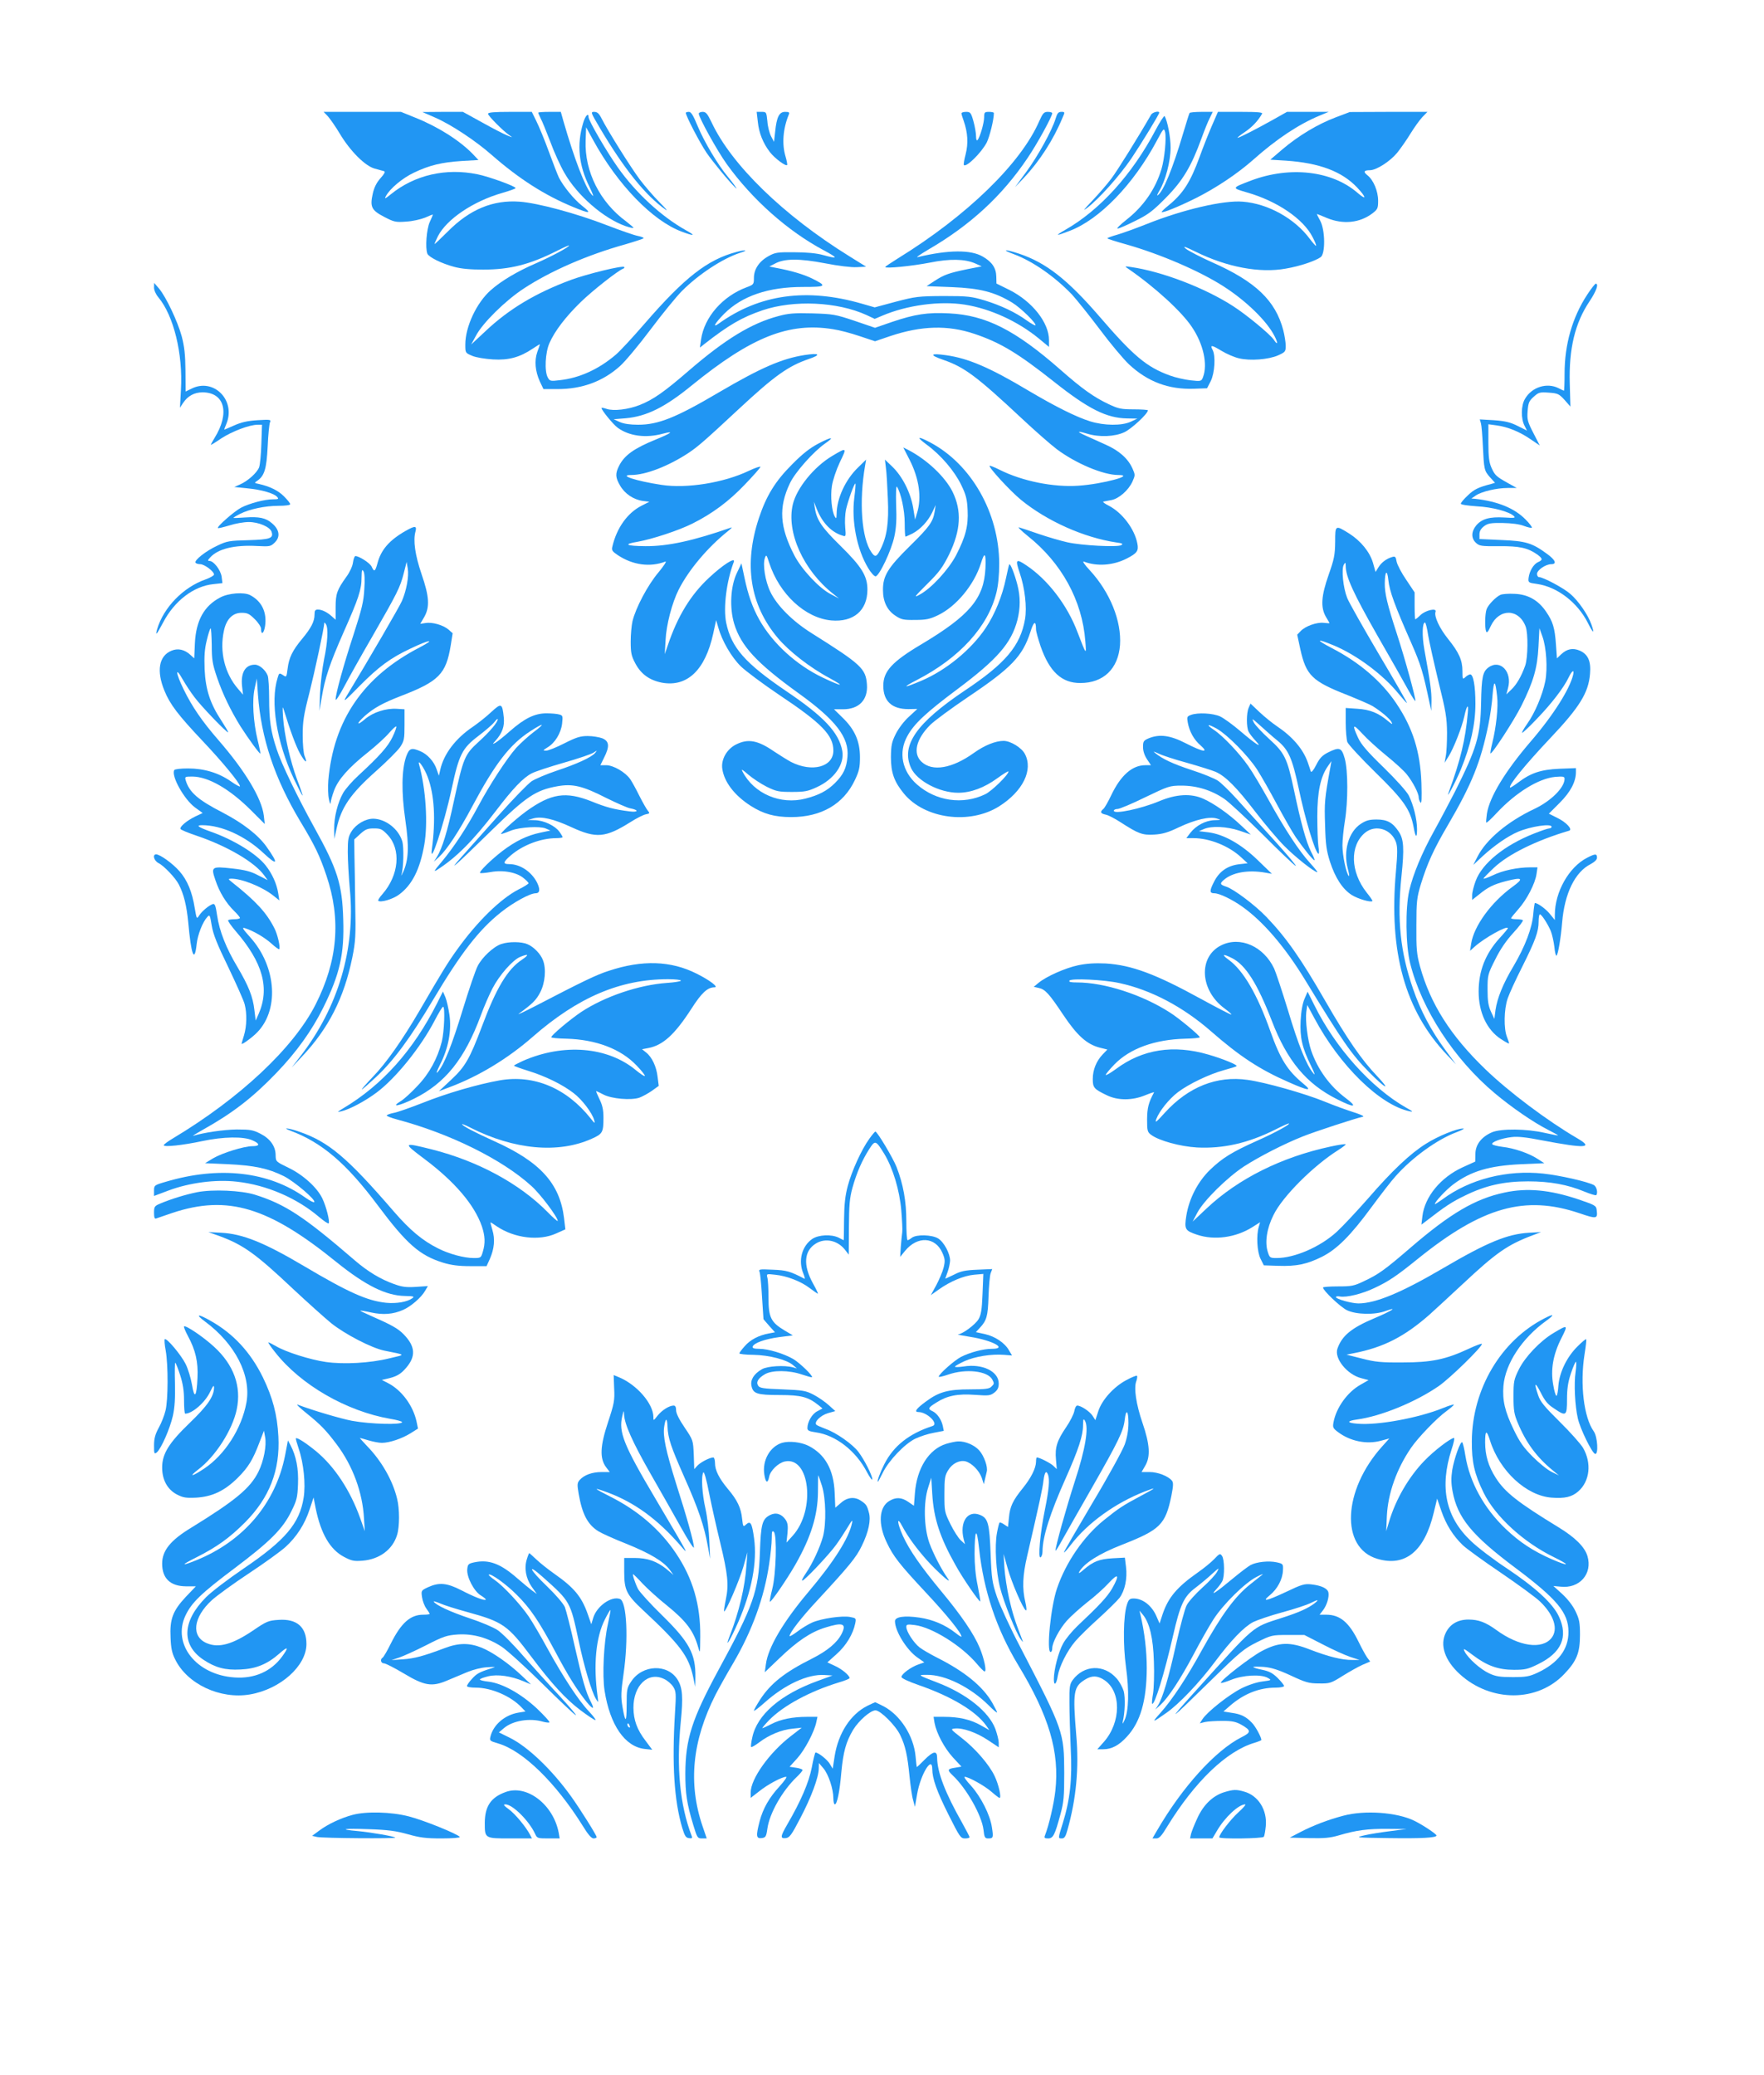 <?xml version="1.0" standalone="no"?>
<!DOCTYPE svg PUBLIC "-//W3C//DTD SVG 20010904//EN"
 "http://www.w3.org/TR/2001/REC-SVG-20010904/DTD/svg10.dtd">
<svg version="1.0" xmlns="http://www.w3.org/2000/svg"
 width="1088pt" height="1280pt" viewBox="0 0 1088 1280"
 preserveAspectRatio="xMidYMid meet">
<g transform="translate(0,1280) scale(0.1,-0.1)"
fill="#2196f3" stroke="none">
<path d="M2022 12083 c14 -16 48 -64 74 -108 64 -107 156 -199 215 -215 24 -7
50 -14 58 -16 9 -3 2 -16 -22 -43 -24 -27 -39 -56 -48 -96 -18 -81 -8 -102 71
-143 60 -31 70 -34 135 -29 39 2 91 14 118 25 26 12 47 20 47 18 0 -2 -9 -23
-20 -47 -19 -44 -28 -157 -14 -194 9 -21 86 -60 165 -81 44 -12 100 -17 179
-17 166 0 288 31 458 117 39 20 72 34 72 32 0 -10 -104 -66 -204 -110 -114
-49 -215 -109 -278 -165 -88 -77 -158 -226 -158 -336 0 -52 0 -52 43 -70 23
-10 79 -19 127 -22 97 -6 166 13 245 66 25 17 45 29 45 27 0 -2 -7 -23 -16
-47 -19 -54 -13 -119 16 -183 l22 -46 87 0 c151 0 279 47 384 141 32 28 117
130 189 226 72 96 160 204 195 239 103 103 250 199 356 234 55 17 40 22 -20 6
-179 -47 -321 -158 -566 -441 -71 -82 -151 -169 -178 -192 -105 -90 -225 -145
-346 -158 -57 -7 -62 -6 -74 16 -22 38 -16 155 10 213 33 75 100 162 192 252
74 72 232 196 263 207 6 2 9 7 6 10 -10 11 -230 -43 -330 -80 -217 -81 -381
-179 -526 -316 l-88 -82 30 55 c41 78 181 216 294 290 166 109 394 208 627
273 62 18 113 35 113 38 0 4 -17 10 -37 14 -21 4 -108 34 -193 67 -183 71
-423 136 -535 144 -164 12 -307 -47 -442 -183 -46 -46 -83 -81 -83 -78 0 3 10
25 21 48 54 105 218 216 397 267 45 13 82 26 82 30 0 11 -165 71 -235 85 -195
40 -387 -4 -534 -123 -36 -29 -41 -31 -31 -12 25 47 103 112 173 145 96 46
172 64 295 72 l103 6 -33 35 c-82 85 -214 169 -356 226 l-89 36 -239 0 -238 0
26 -27z"/>
<path d="M2683 12075 c99 -43 250 -143 350 -231 168 -147 326 -248 500 -320
107 -44 120 -43 58 6 -51 40 -116 120 -144 175 -8 17 -36 89 -62 160 -26 72
-61 156 -77 188 l-28 57 -135 0 c-95 0 -135 -3 -135 -12 0 -12 91 -104 130
-131 25 -17 24 -17 -10 -3 -19 7 -89 43 -155 80 l-120 66 -125 0 -125 -1 78
-34z"/>
<path d="M3320 12105 c0 -4 7 -19 15 -36 9 -16 35 -81 59 -143 23 -63 62 -149
87 -192 79 -139 241 -281 378 -329 24 -8 46 -13 48 -11 2 2 -19 20 -46 41
-160 117 -256 307 -249 497 l3 83 44 -80 c150 -274 366 -497 546 -564 78 -29
89 -26 27 8 -151 84 -309 229 -422 389 -68 96 -180 288 -180 310 0 30 -21 7
-34 -39 -39 -131 -27 -257 39 -390 26 -55 30 -68 14 -49 -40 46 -106 217 -174
453 l-16 57 -70 0 c-38 0 -69 -2 -69 -5z"/>
<path d="M3699 12012 c149 -252 282 -418 406 -505 17 -12 0 8 -36 44 -37 37
-92 101 -123 142 -58 78 -197 300 -235 375 -16 32 -27 42 -46 42 -23 0 -22 -3
34 -98z"/>
<path d="M4230 12104 c0 -19 85 -182 127 -245 39 -57 136 -175 181 -219 16
-15 -17 32 -49 70 -61 73 -145 214 -185 310 -28 68 -41 90 -55 90 -11 0 -19
-3 -19 -6z"/>
<path d="M4310 12099 c0 -24 114 -230 173 -312 157 -218 375 -412 598 -531 91
-49 90 -55 -5 -29 -39 11 -102 17 -176 17 -105 1 -119 -1 -160 -24 -58 -32
-90 -81 -90 -134 0 -40 -2 -42 -45 -58 -148 -55 -261 -184 -281 -322 l-7 -50
25 20 c153 120 235 167 361 210 192 65 461 53 641 -29 l51 -24 45 19 c154 66
356 93 510 69 158 -25 326 -102 456 -208 l64 -53 0 42 c0 108 -103 238 -243
309 l-81 40 -1 42 c-1 54 -26 91 -83 124 -74 44 -214 42 -402 -3 -14 -4 16 17
65 46 260 151 456 332 612 564 60 88 153 258 153 278 0 4 -12 8 -27 8 -24 0
-31 -8 -53 -57 -113 -261 -447 -585 -872 -847 -43 -27 -78 -50 -78 -53 0 -11
167 6 275 27 124 25 216 23 280 -5 l40 -18 -87 -17 c-116 -24 -146 -35 -204
-73 l-49 -32 155 -6 c174 -7 264 -30 372 -95 53 -32 154 -131 144 -141 -2 -2
-26 11 -53 30 -70 51 -160 93 -260 124 -81 24 -102 27 -253 27 -156 -1 -172
-3 -295 -35 l-130 -35 -80 23 c-340 98 -630 58 -882 -123 -42 -30 -23 3 33 60
111 111 273 166 487 166 145 0 151 5 54 53 -52 25 -126 47 -217 64 l-45 9 35
18 c58 32 151 32 308 2 81 -16 163 -26 197 -24 l57 3 -103 64 c-408 253 -728
565 -850 826 -26 54 -35 65 -55 65 -13 0 -24 -5 -24 -11z"/>
<path d="M4674 12049 c7 -70 33 -134 76 -189 29 -37 96 -87 105 -78 2 2 -2 26
-10 53 -23 76 -16 170 20 258 6 14 2 17 -23 17 -36 0 -52 -32 -61 -123 l-7
-62 -18 34 c-10 19 -21 61 -23 93 -6 57 -6 58 -36 58 l-30 0 7 -61z"/>
<path d="M5930 12101 c0 -5 6 -26 14 -47 25 -72 29 -138 12 -205 -9 -34 -14
-64 -11 -67 15 -16 108 76 141 139 18 37 44 140 44 182 0 4 -13 7 -30 7 -27 0
-30 -3 -30 -33 0 -35 -26 -125 -41 -141 -5 -6 -9 4 -9 24 0 18 -7 60 -16 92
-15 53 -19 58 -45 58 -16 0 -29 -4 -29 -9z"/>
<path d="M6511 12069 c-22 -73 -110 -233 -181 -329 l-70 -95 55 58 c95 100
183 236 238 370 16 36 16 37 -7 37 -18 0 -25 -8 -35 -41z"/>
<path d="M7100 12093 c-78 -136 -208 -345 -245 -394 -26 -35 -80 -97 -119
-138 -53 -56 -61 -66 -30 -43 73 56 198 196 271 303 65 97 173 274 173 284 0
13 -41 3 -50 -12z"/>
<path d="M7337 12103 c-3 -5 -21 -63 -41 -130 -63 -213 -122 -357 -156 -378
-6 -4 -1 8 10 27 38 62 70 183 70 267 0 66 -19 164 -37 195 -3 4 -28 -34 -55
-85 -144 -274 -344 -495 -558 -617 -66 -38 -61 -40 25 -7 185 69 396 287 540
557 41 77 44 80 51 54 9 -37 -3 -163 -22 -228 -37 -124 -111 -231 -217 -314
-38 -30 -62 -54 -54 -54 8 0 57 21 108 47 80 39 109 61 189 142 105 106 158
195 220 366 18 50 41 107 52 128 l18 37 -69 0 c-38 0 -72 -3 -74 -7z"/>
<path d="M7472 12018 c-22 -51 -54 -133 -72 -183 -58 -159 -102 -228 -195
-304 -24 -19 -42 -37 -40 -39 7 -7 111 36 213 87 123 62 255 150 352 236 144
128 280 218 407 271 l58 24 -129 0 -128 0 -87 -49 c-102 -57 -207 -111 -218
-111 -4 0 16 16 44 35 45 30 83 70 107 113 6 9 -24 12 -132 12 l-140 0 -40
-92z"/>
<path d="M8238 12076 c-111 -42 -229 -113 -327 -196 l-76 -65 97 -6 c205 -14
344 -66 438 -165 60 -64 60 -83 0 -31 -157 134 -414 163 -652 74 -123 -47
-123 -46 -27 -74 186 -53 349 -164 405 -276 14 -27 24 -51 21 -53 -2 -2 -19
17 -38 42 -93 126 -258 218 -414 230 -117 10 -368 -48 -595 -139 -63 -25 -143
-54 -177 -64 -35 -10 -63 -20 -63 -23 0 -3 53 -20 118 -38 207 -59 450 -163
598 -258 139 -89 268 -214 315 -307 23 -44 20 -60 -4 -23 -23 34 -168 154
-252 208 -175 113 -440 214 -630 241 -39 6 -40 5 -16 -11 163 -112 328 -263
391 -357 72 -105 100 -232 70 -311 -10 -26 -12 -27 -76 -20 -36 4 -94 17 -129
30 -143 52 -224 120 -435 365 -196 227 -329 331 -494 386 -91 30 -114 27 -30
-4 116 -44 249 -137 355 -247 30 -33 107 -129 171 -214 64 -86 146 -184 182
-218 115 -107 243 -155 399 -150 l82 3 23 45 c24 49 31 155 11 192 -17 32 -6
31 55 -6 31 -19 80 -40 107 -46 69 -17 183 -8 242 18 44 20 47 23 47 59 0 21
-7 65 -15 96 -48 183 -171 301 -441 420 -71 32 -142 69 -159 82 -23 20 -10 16
60 -18 193 -95 395 -133 555 -104 88 15 182 47 216 71 29 22 28 165 -3 224
-13 23 -22 42 -20 42 1 0 29 -11 62 -25 100 -41 202 -30 280 29 32 25 35 31
35 78 0 59 -29 128 -66 157 -27 21 -22 31 15 31 40 0 124 54 168 107 21 26 59
80 82 118 24 39 57 85 74 103 l31 32 -240 0 -239 -1 -87 -33z"/>
<path d="M950 11026 c0 -16 11 -41 26 -59 95 -113 153 -349 140 -572 l-6 -110
19 29 c29 44 70 66 121 66 136 -1 169 -128 73 -282 -13 -21 -23 -40 -23 -42 0
-2 29 15 65 40 66 43 173 84 224 84 l27 0 -4 -117 c-2 -65 -8 -130 -14 -146
-13 -33 -69 -84 -117 -105 l-36 -16 79 -8 c87 -8 168 -31 186 -54 11 -12 6
-14 -27 -14 -50 0 -142 -24 -195 -51 -41 -21 -152 -118 -144 -126 2 -3 34 5
71 16 37 12 90 21 119 21 61 0 131 -30 141 -60 13 -40 -7 -48 -143 -52 -117
-3 -132 -5 -192 -34 -71 -33 -143 -90 -134 -105 3 -5 16 -9 29 -9 25 0 85 -44
85 -64 0 -6 -24 -20 -52 -30 -138 -48 -260 -174 -299 -308 -12 -44 -3 -33 37
42 70 134 189 225 311 237 l55 6 -5 40 c-6 41 -49 97 -75 97 -12 0 -11 5 4 21
48 54 151 79 291 71 78 -4 83 -3 109 23 34 34 28 78 -18 117 -39 34 -79 42
-169 36 -38 -3 -69 -4 -69 -2 0 2 18 13 40 24 57 29 154 50 238 50 41 0 72 4
72 10 0 6 -17 27 -39 49 -36 36 -88 61 -155 76 -29 6 -29 6 -7 21 42 30 55 72
62 209 3 72 10 139 14 149 8 18 4 19 -77 14 -63 -4 -101 -13 -143 -32 -32 -14
-59 -26 -61 -26 -2 0 4 16 12 35 61 146 -79 287 -216 217 l-35 -17 -1 130 c-1
98 -7 149 -23 210 -25 92 -97 244 -140 295 l-30 35 -1 -29z"/>
<path d="M9790 10983 c-92 -140 -140 -307 -140 -488 0 -58 -2 -105 -4 -105 -2
0 -17 7 -32 15 -72 37 -166 8 -208 -65 -25 -41 -26 -122 -3 -166 l15 -30 -58
29 c-46 23 -77 30 -146 35 l-87 5 7 -24 c4 -13 9 -76 12 -139 7 -146 8 -153
44 -194 l31 -34 -23 -7 c-81 -21 -107 -34 -145 -71 -24 -22 -43 -45 -43 -51 0
-6 41 -12 98 -16 97 -5 202 -33 230 -61 11 -11 2 -12 -61 -8 -89 5 -137 -8
-172 -49 -31 -38 -32 -79 -2 -107 21 -20 33 -22 143 -21 126 1 176 -10 235
-51 35 -26 36 -34 4 -48 -27 -13 -52 -55 -57 -97 -3 -28 -1 -30 52 -37 125
-18 250 -114 314 -241 33 -66 43 -70 21 -8 -20 58 -80 145 -129 187 -40 36
-168 104 -193 104 -7 0 -13 9 -13 20 0 23 53 60 88 60 36 0 26 26 -27 64 -91
67 -131 79 -281 85 l-135 6 0 29 c0 20 9 35 28 50 24 18 42 21 115 20 54 -1
104 -7 131 -18 24 -9 47 -14 49 -11 3 3 -14 26 -39 51 -68 69 -170 111 -309
127 l-25 2 28 19 c36 24 127 46 197 46 l55 0 -54 30 c-72 40 -81 48 -102 95
-14 31 -19 65 -19 154 l0 114 51 -7 c68 -9 142 -39 210 -86 l56 -38 -39 76
c-36 70 -40 83 -36 136 4 52 9 63 38 89 30 27 37 29 93 25 56 -4 63 -8 97 -45
l36 -41 -4 141 c-6 217 32 375 123 510 41 62 57 107 37 107 -4 0 -28 -30 -52
-67z"/>
<path d="M4800 10850 c-165 -44 -325 -141 -550 -335 -155 -134 -221 -180 -304
-213 -70 -28 -162 -39 -205 -24 -17 6 -31 8 -31 5 0 -13 71 -100 99 -121 71
-52 174 -66 280 -37 72 19 54 4 -44 -36 -135 -55 -193 -97 -226 -161 -25 -49
-24 -73 6 -124 29 -50 83 -86 140 -94 l40 -5 -49 -25 c-86 -44 -152 -136 -179
-251 -6 -23 -1 -30 33 -53 93 -62 200 -76 294 -40 10 4 -9 -26 -43 -67 -66
-78 -140 -218 -160 -301 -6 -26 -11 -83 -11 -126 0 -68 4 -88 28 -133 35 -67
88 -105 165 -120 156 -28 267 78 316 303 l18 83 13 -45 c23 -83 81 -183 139
-240 31 -30 137 -109 235 -175 264 -176 336 -250 336 -345 0 -101 -131 -136
-261 -70 -22 12 -69 41 -105 65 -100 69 -160 80 -234 43 -58 -29 -94 -94 -85
-151 12 -81 75 -163 174 -227 80 -51 149 -70 251 -70 186 0 323 80 393 229 26
55 31 77 31 140 0 99 -32 171 -107 244 l-53 52 56 0 c98 0 154 58 147 153 -7
98 -35 124 -342 317 -118 74 -214 171 -254 255 -32 67 -48 170 -33 209 8 22
10 20 26 -30 63 -194 222 -341 383 -356 137 -12 223 61 223 190 0 84 -35 141
-166 270 -115 113 -146 158 -158 232 l-6 40 19 -48 c34 -83 90 -141 158 -161
20 -7 21 -5 16 52 -3 32 -1 81 5 109 13 57 52 166 58 160 2 -2 -1 -41 -7 -88
-18 -143 16 -317 85 -432 17 -29 38 -52 46 -52 22 0 98 159 116 245 12 54 15
109 11 198 -2 70 0 118 5 110 25 -39 48 -146 48 -224 0 -46 2 -84 5 -84 3 0
22 9 43 19 49 26 96 76 122 131 l21 45 -6 -40 c-11 -65 -32 -94 -155 -215
-134 -132 -165 -183 -164 -270 0 -71 26 -125 77 -158 36 -24 50 -27 121 -26
68 0 91 5 141 29 113 54 223 187 265 320 23 75 32 65 28 -30 -9 -186 -97 -291
-393 -468 -184 -109 -237 -168 -237 -257 0 -95 53 -144 154 -144 l56 1 -52
-48 c-30 -27 -64 -72 -81 -106 -25 -50 -29 -70 -30 -143 0 -96 20 -152 80
-225 128 -156 405 -193 587 -79 147 93 212 225 159 324 -20 38 -88 80 -131 80
-50 0 -117 -27 -183 -74 -135 -97 -257 -117 -323 -55 -55 51 -34 140 53 227
26 26 131 103 233 172 267 179 337 252 385 401 21 68 35 74 35 16 0 -12 13
-58 28 -103 55 -158 131 -228 246 -227 142 0 233 88 244 234 10 148 -61 325
-186 461 -33 35 -48 58 -37 54 80 -31 180 -24 263 18 65 33 76 48 67 93 -17
90 -93 191 -177 234 -24 12 -38 23 -33 25 6 1 27 5 48 9 47 8 107 60 132 115
17 39 17 41 0 80 -28 62 -82 110 -165 147 -41 19 -96 43 -122 55 -60 27 -57
32 7 13 75 -23 170 -19 230 9 43 20 145 114 145 135 0 3 -39 6 -87 6 -78 0
-96 4 -155 32 -91 43 -163 94 -297 212 -280 246 -461 337 -687 348 -133 7
-211 -5 -353 -53 l-104 -36 -126 43 c-119 40 -133 42 -261 46 -112 3 -148 0
-210 -17z m340 -81 c36 -5 108 -24 161 -42 l96 -32 94 32 c192 64 354 69 518
14 161 -54 270 -120 491 -295 213 -169 325 -225 452 -227 l63 -1 -40 -19 c-56
-26 -163 -25 -251 2 -86 27 -211 89 -380 189 -239 143 -373 200 -509 219 -99
14 -106 2 -16 -29 130 -45 206 -102 484 -362 80 -75 176 -159 214 -188 117
-88 287 -160 380 -160 110 0 -96 -56 -245 -66 -152 -11 -347 28 -486 98 -32
16 -60 27 -62 25 -9 -8 126 -155 193 -210 160 -131 388 -233 588 -263 39 -5
44 -9 30 -17 -25 -13 -243 -2 -332 18 -40 9 -119 32 -175 51 -57 20 -112 38
-123 41 -11 4 14 -21 55 -54 208 -166 335 -397 354 -648 7 -88 7 -88 -48 55
-63 168 -184 325 -316 413 -64 43 -69 37 -41 -46 32 -93 46 -213 33 -287 -29
-164 -120 -272 -372 -440 -298 -200 -394 -338 -331 -477 37 -80 175 -153 291
-153 78 0 161 31 242 90 37 27 68 46 68 41 0 -20 -103 -121 -143 -140 -138
-67 -304 -43 -421 60 -92 81 -116 197 -60 298 41 76 115 145 309 290 246 184
333 284 370 426 19 75 19 145 0 218 -17 66 -43 132 -50 126 -2 -3 -11 -40 -20
-84 -23 -112 -69 -224 -125 -308 -90 -135 -246 -262 -397 -326 -111 -47 -124
-45 -29 4 264 136 441 330 492 541 11 45 17 108 17 179 -2 312 -172 611 -424
745 -81 43 -91 37 -23 -13 87 -64 170 -161 212 -247 30 -62 37 -89 40 -156 5
-98 -12 -164 -71 -279 -47 -89 -152 -204 -225 -243 -38 -21 -34 -15 46 65 75
74 96 103 136 183 72 149 79 268 21 387 -46 92 -157 197 -272 257 l-32 16 39
-76 c59 -116 76 -233 46 -329 l-12 -40 -12 74 c-16 93 -66 192 -128 252 l-46
44 6 -50 c4 -27 9 -113 12 -190 7 -152 -6 -236 -46 -315 -23 -46 -33 -49 -55
-17 -61 87 -78 312 -39 537 l6 35 -50 -49 c-78 -75 -131 -191 -132 -286 -1
-29 -2 -32 -11 -17 -19 33 -28 125 -18 189 5 35 27 100 49 147 45 92 44 93
-48 38 -112 -67 -218 -198 -242 -298 -41 -172 65 -407 250 -553 l35 -28 -53
28 c-71 37 -178 152 -223 239 -90 174 -98 295 -27 444 32 68 146 196 218 246
61 42 40 42 -42 -1 -53 -28 -98 -63 -163 -129 -103 -103 -158 -192 -204 -330
-95 -286 -56 -535 116 -740 69 -82 198 -183 320 -248 102 -56 76 -53 -44 4
-161 77 -307 210 -389 355 -42 75 -70 153 -93 264 l-18 85 -28 -59 c-40 -84
-46 -215 -17 -313 42 -138 139 -243 397 -429 231 -166 313 -274 302 -392 -6
-70 -25 -110 -77 -162 -48 -48 -100 -75 -182 -96 -154 -40 -318 30 -388 166
-10 19 -3 15 35 -18 27 -23 78 -57 114 -75 59 -29 74 -32 156 -32 78 0 98 4
152 29 108 49 173 142 158 224 -21 114 -113 212 -349 371 -250 170 -335 266
-367 419 -19 93 2 258 47 376 12 33 -69 -19 -153 -98 -114 -106 -194 -238
-254 -416 l-19 -55 5 85 c4 94 40 232 81 313 62 122 178 260 304 361 19 15 28
25 20 22 -235 -82 -391 -116 -529 -115 -120 1 -140 12 -49 27 90 16 255 70
340 113 120 60 223 136 321 239 53 55 97 105 97 110 0 5 -33 -6 -73 -25 -153
-73 -382 -110 -537 -86 -158 24 -270 61 -186 61 88 0 230 55 354 137 59 40 96
72 312 273 217 202 302 262 427 305 80 27 69 39 -24 25 -141 -22 -271 -79
-527 -229 -266 -157 -375 -201 -501 -201 -49 0 -89 6 -113 17 l-37 17 75 6
c129 12 242 68 407 203 368 299 599 391 873 346z"/>
<path d="M2503 9526 c-102 -58 -153 -117 -175 -201 -14 -51 -20 -55 -36 -20
-10 22 -77 65 -100 65 -5 0 -12 -18 -15 -40 -3 -23 -20 -60 -40 -87 -58 -81
-67 -105 -67 -189 l0 -77 -22 20 c-30 27 -62 43 -87 43 -17 0 -21 -6 -21 -31
0 -42 -21 -83 -76 -149 -61 -73 -82 -118 -90 -184 -7 -54 -7 -55 -29 -40 -22
14 -24 14 -33 -18 -46 -147 -6 -396 100 -621 28 -59 52 -106 54 -104 2 1 -13
45 -33 97 -43 116 -80 278 -87 385 -4 66 -4 74 5 45 39 -128 76 -227 101 -271
31 -54 47 -62 27 -13 -7 16 -12 74 -12 129 0 84 6 125 41 260 33 132 92 404
92 433 0 4 5 0 10 -8 16 -24 11 -111 -11 -216 -11 -55 -22 -148 -25 -209 l-4
-110 14 81 c20 122 50 211 136 406 92 207 110 261 110 337 1 46 3 52 12 37 7
-12 9 -53 5 -110 -4 -76 -15 -121 -65 -276 -62 -189 -112 -369 -112 -405 0
-11 24 25 53 80 29 55 107 195 174 310 154 268 171 302 193 388 l18 71 7 -41
c8 -48 -8 -135 -36 -200 -15 -35 -198 -350 -341 -586 -25 -43 -15 -35 79 61
118 119 190 173 316 232 117 56 159 61 56 7 -348 -180 -532 -449 -564 -822 -3
-38 -2 -90 4 -115 5 -25 9 -35 10 -23 1 12 10 47 22 78 25 67 89 140 210 236
49 39 107 92 128 117 22 25 42 44 45 41 3 -3 -7 -32 -23 -65 -28 -59 -80 -117
-212 -239 -36 -33 -77 -80 -92 -105 -34 -60 -57 -150 -56 -225 l1 -60 13 60
c29 135 85 217 247 361 65 58 131 124 146 146 25 38 27 50 27 137 l0 96 -48 3
c-67 4 -145 -21 -195 -63 -53 -46 -56 -30 -3 18 54 48 110 80 221 123 237 91
281 136 310 313 l12 75 -26 23 c-33 28 -100 47 -142 40 l-32 -5 24 41 c36 63
32 127 -16 266 -40 118 -53 208 -37 264 9 34 -4 35 -60 3z"/>
<path d="M8235 9457 c-1 -81 -6 -105 -40 -202 -46 -131 -51 -201 -17 -260 12
-20 22 -37 22 -39 0 -1 -16 0 -36 2 -42 5 -113 -20 -142 -51 l-21 -22 19 -89
c36 -162 72 -198 292 -284 69 -28 139 -58 155 -68 54 -34 103 -76 115 -97 9
-18 6 -17 -22 6 -58 49 -110 70 -187 75 l-73 5 0 -91 c0 -50 5 -103 10 -119 6
-15 84 -100 174 -188 175 -171 215 -229 235 -338 12 -66 21 -70 21 -11 0 60
-22 149 -51 207 -12 24 -77 97 -154 172 -102 99 -140 143 -159 185 -38 82 -32
88 26 25 29 -32 96 -93 149 -136 53 -43 110 -95 126 -116 37 -46 73 -116 73
-140 0 -10 5 -25 11 -33 7 -11 9 24 6 120 -7 195 -54 342 -156 493 -91 135
-226 251 -396 339 -103 54 -98 62 11 17 142 -59 305 -181 400 -298 27 -33 50
-59 52 -57 1 2 -76 137 -173 300 -96 163 -185 320 -196 348 -25 63 -36 177
-21 204 10 17 11 17 12 -7 0 -66 48 -170 193 -425 85 -148 173 -303 195 -344
23 -41 42 -70 42 -63 0 25 -63 255 -114 412 -60 184 -76 252 -75 314 1 76 15
87 22 19 7 -68 39 -156 141 -387 60 -137 73 -180 114 -375 l10 -45 1 60 c1 57
-7 116 -44 319 -15 83 -13 166 4 166 4 0 13 -34 19 -76 7 -42 36 -171 64 -288
46 -185 52 -224 53 -316 0 -58 -3 -123 -8 -145 l-7 -40 25 40 c31 50 82 179
97 248 15 69 27 80 21 20 -14 -164 -46 -295 -117 -488 -23 -61 41 59 74 138
61 149 90 281 90 406 0 110 -13 181 -32 181 -6 0 -20 -7 -30 -17 -17 -15 -18
-14 -18 38 0 67 -22 115 -88 197 -54 67 -88 141 -78 168 10 26 -61 11 -94 -21
-14 -14 -28 -25 -31 -25 -2 0 -4 38 -4 83 l0 83 -52 78 c-29 42 -55 92 -59
112 -5 30 -9 34 -28 28 -35 -10 -66 -34 -84 -63 l-18 -29 -16 57 c-20 67 -75
134 -145 179 -88 55 -88 55 -88 -51z"/>
<path d="M1359 9115 c-100 -52 -150 -142 -157 -283 l-4 -93 -22 20 c-37 35
-79 44 -119 27 -77 -32 -93 -124 -43 -246 34 -84 84 -150 238 -313 121 -128
228 -258 228 -277 0 -5 -26 9 -57 31 -75 52 -164 79 -263 79 -44 0 -82 -4 -85
-10 -21 -34 59 -179 127 -230 l48 -35 -47 -22 c-51 -25 -95 -62 -90 -76 1 -5
46 -24 100 -42 189 -64 359 -164 416 -244 l22 -30 -59 30 c-45 24 -81 33 -160
42 -128 14 -132 11 -103 -73 24 -73 66 -141 115 -189 20 -19 36 -39 36 -43 0
-4 -15 -8 -33 -8 -19 0 -37 -3 -40 -6 -3 -4 18 -34 47 -68 168 -194 211 -353
140 -513 l-17 -38 -8 65 c-9 82 -36 149 -105 266 -69 115 -111 221 -125 318
-9 62 -14 74 -28 69 -25 -10 -64 -42 -82 -69 -16 -25 -16 -24 -28 45 -16 101
-46 172 -94 227 -42 48 -120 104 -144 104 -24 0 -14 -39 15 -54 34 -17 105
-92 125 -132 31 -60 48 -131 58 -233 18 -204 39 -255 52 -134 6 57 37 136 65
166 15 17 17 15 28 -53 9 -54 34 -116 103 -258 49 -103 95 -205 100 -227 15
-57 13 -134 -4 -191 -8 -27 -15 -50 -15 -52 0 -8 48 25 85 59 150 138 134 415
-34 600 -45 50 -50 60 -31 54 52 -16 123 -58 164 -95 24 -22 45 -37 48 -35 9
9 -10 93 -31 132 -48 94 -113 165 -261 282 -23 19 -24 20 -5 21 65 1 190 -49
259 -103 l39 -31 -7 44 c-9 58 -38 122 -77 171 -57 73 -199 160 -339 209 -78
28 -95 40 -53 40 119 0 265 -66 378 -172 88 -82 95 -68 19 39 -52 73 -145 145
-269 210 -154 79 -208 126 -230 201 -6 21 -3 22 42 22 98 -1 229 -76 362 -209
l84 -84 -6 53 c-13 105 -114 274 -280 465 -100 115 -163 207 -214 312 -50 102
-54 147 -6 62 17 -30 49 -79 72 -109 42 -57 202 -223 208 -217 2 2 -17 34 -41
71 -70 106 -98 192 -104 318 -3 81 0 124 13 177 9 39 20 73 24 75 3 2 6 -44 7
-102 0 -93 5 -119 32 -199 35 -103 84 -204 145 -303 46 -72 118 -172 123 -168
1 2 -6 39 -17 83 -27 112 -35 246 -18 320 l13 60 7 -100 c20 -269 102 -516
262 -783 89 -147 119 -210 160 -332 92 -271 70 -527 -67 -797 -136 -267 -466
-577 -878 -824 -32 -19 -58 -38 -58 -43 0 -13 119 0 236 25 132 28 256 30 311
5 48 -21 47 -36 -1 -36 -51 0 -186 -42 -242 -75 l-49 -30 140 -6 c165 -8 249
-26 346 -74 68 -35 200 -148 187 -160 -3 -4 -28 9 -55 28 -226 161 -531 196
-862 97 -69 -20 -71 -22 -71 -54 l0 -33 88 33 c130 49 293 70 423 55 183 -20
370 -101 506 -217 30 -25 57 -44 60 -40 9 9 -15 105 -39 154 -32 67 -119 146
-209 189 -78 38 -78 38 -79 77 0 55 -33 102 -94 133 -45 23 -62 26 -146 26
-80 -1 -203 -19 -268 -39 -9 -3 16 13 57 36 186 104 309 199 456 352 124 129
218 260 289 403 102 206 130 330 123 543 -6 218 -36 311 -178 567 -103 186
-205 397 -233 485 -36 108 -46 178 -46 311 0 65 -4 129 -9 142 -14 35 -51 67
-79 67 -59 0 -88 -49 -79 -133 l6 -52 -30 35 c-83 95 -116 231 -88 359 15 72
54 111 109 111 36 0 48 -6 81 -39 22 -21 39 -48 39 -59 0 -43 18 -30 25 17 12
85 -21 153 -92 190 -38 20 -133 13 -184 -14z"/>
<path d="M9255 9131 c-28 -12 -76 -61 -86 -89 -10 -27 -12 -113 -3 -137 5 -11
13 -2 29 34 52 110 173 108 215 -4 16 -43 14 -192 -3 -241 -24 -67 -53 -117
-86 -148 l-30 -29 10 38 c28 100 -47 180 -119 129 -37 -26 -44 -60 -47 -219
-4 -205 -26 -278 -161 -548 -36 -70 -94 -180 -129 -243 -75 -135 -129 -265
-153 -367 -25 -110 -22 -337 5 -447 71 -285 271 -593 523 -804 105 -88 239
-180 328 -225 34 -17 62 -33 62 -35 0 -1 -37 6 -82 16 -113 26 -269 27 -325 4
-65 -28 -103 -76 -103 -134 l-1 -47 -77 -35 c-136 -62 -235 -182 -249 -303
l-6 -51 29 22 c116 90 160 119 239 157 128 63 241 88 390 88 136 0 244 -20
347 -63 37 -15 69 -25 73 -22 12 13 3 52 -14 62 -42 22 -211 60 -313 71 -224
24 -452 -34 -620 -158 -27 -19 -48 -33 -48 -30 0 14 68 87 113 121 109 82 224
116 422 125 l140 6 -42 27 c-52 34 -144 66 -217 74 -31 4 -59 11 -62 16 -8 13
57 37 119 44 38 5 91 -1 188 -20 268 -51 322 -48 217 13 -182 106 -421 285
-566 425 -215 207 -340 404 -404 636 -20 74 -23 107 -22 250 0 150 3 173 27
254 41 132 79 216 167 366 148 253 203 390 250 620 11 53 23 136 26 185 8 95
17 92 28 -11 8 -64 -6 -191 -30 -288 -8 -32 -13 -60 -11 -63 8 -8 145 202 191
294 74 149 98 231 105 363 l6 115 18 -50 c25 -68 33 -199 18 -277 -17 -84 -63
-194 -111 -262 -22 -31 -36 -56 -31 -56 4 0 46 39 92 88 88 91 165 191 195
255 20 41 35 50 27 15 -21 -89 -124 -252 -263 -413 -156 -182 -253 -341 -269
-444 -4 -28 -6 -53 -4 -55 3 -3 32 24 65 60 118 126 258 212 360 222 50 4 58
2 58 -12 0 -54 -84 -137 -185 -185 -166 -78 -298 -189 -352 -295 l-26 -51 60
56 c69 63 152 121 215 148 80 34 208 53 208 31 0 -5 -7 -10 -15 -10 -8 0 -49
-14 -92 -31 -183 -72 -321 -184 -361 -292 -12 -32 -22 -71 -22 -88 l0 -30 43
34 c55 45 89 62 166 82 102 26 112 17 40 -35 -132 -96 -238 -242 -255 -350
l-7 -45 29 26 c60 54 204 134 204 113 0 -3 -23 -31 -51 -61 -87 -96 -129 -202
-129 -329 0 -128 50 -236 137 -293 26 -17 48 -29 50 -28 2 2 -4 20 -12 40 -21
51 -19 171 4 238 10 30 50 117 89 194 82 164 102 219 102 280 0 25 3 45 8 45
10 0 48 -58 67 -103 8 -20 18 -64 22 -97 3 -33 9 -57 13 -55 10 6 27 109 35
205 15 179 79 311 176 360 25 14 39 27 39 40 0 25 -11 25 -61 -1 -112 -57
-199 -211 -199 -352 l0 -32 -31 38 c-25 31 -75 67 -92 67 -2 0 -7 -31 -10 -68
-7 -86 -50 -199 -121 -320 -66 -110 -101 -198 -112 -272 l-7 -55 -21 45 c-16
35 -21 65 -21 136 0 88 1 94 47 185 31 63 68 117 112 165 36 39 62 74 59 78
-4 3 -21 6 -40 6 -18 0 -33 3 -33 6 0 3 20 28 45 56 52 58 104 159 112 217 l6
41 -44 0 c-79 0 -173 -20 -231 -49 -32 -15 -58 -24 -58 -20 0 3 29 33 64 66
89 84 261 169 464 229 24 7 -17 52 -73 79 l-52 26 67 67 c67 67 100 130 100
190 l0 24 -102 -4 c-115 -5 -177 -26 -256 -86 -24 -18 -46 -32 -48 -30 -12 12
94 142 247 304 181 191 237 281 246 398 7 78 -13 121 -64 143 -43 18 -79 10
-114 -23 l-26 -25 -6 83 c-7 105 -19 144 -61 205 -48 71 -112 107 -195 110
-36 2 -75 -1 -86 -6z"/>
<path d="M3031 8409 c-29 -28 -80 -68 -113 -91 -109 -73 -182 -170 -203 -268
l-8 -35 -14 40 c-16 48 -57 93 -100 111 -56 24 -69 19 -88 -33 -28 -82 -30
-219 -5 -391 24 -165 20 -248 -14 -322 -9 -19 -13 -26 -10 -15 13 39 16 168 5
206 -23 76 -103 138 -179 139 -48 0 -106 -34 -133 -77 -21 -33 -24 -51 -24
-128 0 -49 6 -154 13 -232 35 -366 -73 -729 -305 -1028 l-54 -70 61 65 c166
175 262 364 313 614 20 99 22 134 18 326 -1 118 -4 257 -5 308 l-1 94 37 34
c32 29 45 34 84 34 42 0 51 -4 85 -40 84 -89 70 -248 -32 -365 -18 -20 -29
-38 -26 -41 13 -13 89 9 127 37 81 59 130 155 157 309 23 130 10 341 -32 494
-12 42 33 -22 53 -77 41 -108 50 -262 26 -442 -17 -126 75 152 121 366 46 215
65 253 165 329 43 33 88 71 99 86 12 15 21 23 21 18 0 -19 -47 -75 -117 -139
-88 -80 -95 -99 -153 -364 -41 -192 -72 -293 -106 -348 l-18 -28 32 29 c49 46
122 156 207 316 139 260 230 379 358 461 82 53 93 49 18 -7 -33 -25 -81 -69
-107 -97 -59 -67 -164 -228 -234 -359 -71 -133 -153 -257 -226 -344 -46 -54
-52 -65 -29 -50 117 74 222 179 364 365 105 138 168 204 221 231 21 11 109 40
196 65 88 25 170 53 184 62 24 16 24 16 11 -1 -22 -27 -114 -69 -238 -110 -62
-21 -131 -50 -154 -65 -23 -16 -112 -107 -198 -204 -86 -96 -190 -213 -231
-259 -97 -108 -49 -66 185 163 211 206 269 245 402 269 94 17 155 3 300 -71
65 -32 132 -62 150 -65 54 -10 51 -26 -3 -19 -96 12 -145 25 -236 62 -159 63
-249 49 -402 -61 -76 -56 -178 -150 -151 -140 11 3 38 13 60 22 55 20 173 27
210 12 l30 -13 -62 -13 c-82 -17 -155 -53 -234 -113 -70 -54 -146 -128 -138
-136 3 -2 33 0 66 6 77 14 161 -2 203 -38 17 -13 30 -28 30 -31 0 -4 -28 -22
-63 -39 -111 -58 -254 -198 -376 -368 -58 -80 -96 -142 -231 -375 -110 -188
-207 -326 -290 -412 -41 -43 -72 -78 -68 -78 3 0 43 35 88 77 109 102 211 241
350 474 173 291 284 434 420 542 75 60 179 117 213 117 27 0 30 24 9 67 -35
67 -104 113 -172 113 -40 0 -38 12 12 55 74 63 183 104 276 105 23 0 42 3 42
6 0 3 -9 19 -20 34 -27 37 -96 70 -151 71 l-44 1 35 10 c49 14 124 -3 234 -54
154 -71 210 -66 366 32 36 23 78 44 93 47 25 5 26 7 13 22 -8 9 -31 50 -52 91
-20 41 -46 88 -57 104 -30 43 -104 86 -148 86 l-36 0 23 47 c35 69 32 101 -11
119 -19 7 -59 14 -90 14 -46 0 -71 -8 -144 -45 -49 -25 -99 -45 -112 -45 -22
0 -22 1 8 20 46 27 83 88 90 147 5 47 4 50 -18 56 -13 4 -49 7 -79 7 -72 0
-135 -31 -225 -110 -38 -34 -79 -66 -90 -72 -19 -10 -19 -9 1 13 42 47 57 89
51 145 -9 87 -15 89 -76 33z"/>
<path d="M7702 8435 c-15 -33 -15 -120 -1 -148 6 -12 25 -37 43 -56 49 -53 1
-22 -96 61 -46 39 -101 79 -123 89 -44 20 -138 25 -180 9 -24 -9 -25 -13 -19
-47 10 -55 38 -106 79 -141 53 -47 17 -42 -91 13 -97 50 -162 58 -229 31 -32
-14 -35 -19 -35 -54 0 -25 9 -52 25 -76 l24 -36 -35 0 c-81 0 -152 -63 -210
-185 -19 -40 -41 -79 -49 -85 -22 -18 -18 -28 15 -35 16 -3 56 -24 90 -46 113
-73 136 -81 209 -77 51 3 86 13 154 46 101 47 187 67 232 53 29 -9 28 -9 -15
-10 -54 -2 -113 -33 -148 -78 l-25 -33 45 0 c98 0 218 -48 293 -118 l40 -37
-53 -6 c-72 -9 -123 -45 -155 -110 -28 -55 -27 -69 3 -69 31 0 110 -38 174
-84 128 -91 263 -249 386 -451 232 -381 286 -459 395 -569 98 -100 140 -121
49 -24 -95 99 -184 228 -320 464 -150 261 -241 391 -363 518 -70 73 -199 170
-246 186 -40 13 -43 20 -17 42 53 47 151 64 257 45 l40 -7 -87 84 c-102 99
-210 160 -305 172 l-58 7 30 13 c48 21 142 16 220 -10 l70 -24 -62 58 c-72 68
-164 133 -231 163 -76 34 -167 29 -272 -15 -115 -48 -280 -82 -280 -59 0 6 10
11 23 11 12 0 89 32 170 72 144 69 151 72 225 72 95 0 187 -29 265 -83 30 -21
136 -120 236 -219 99 -100 190 -186 202 -193 12 -6 -48 65 -132 158 -85 93
-190 209 -233 257 -44 48 -95 98 -115 111 -20 13 -92 43 -161 65 -118 39 -179
68 -225 105 -15 12 -10 11 20 -3 22 -11 101 -37 175 -57 74 -21 154 -46 178
-56 61 -27 128 -94 246 -248 58 -75 137 -169 178 -210 66 -67 185 -161 203
-161 4 0 -17 26 -46 58 -66 72 -154 206 -254 387 -43 77 -99 172 -126 210 -55
79 -156 186 -212 223 -53 35 -38 39 20 6 65 -38 189 -163 246 -250 25 -39 80
-135 122 -214 42 -78 94 -170 117 -204 49 -71 110 -147 116 -142 2 2 -8 27
-23 55 -29 59 -61 174 -104 378 -42 197 -57 228 -153 315 -43 39 -86 85 -95
102 -14 28 -11 26 39 -19 30 -27 78 -70 108 -94 68 -57 90 -107 130 -293 39
-187 100 -391 121 -404 5 -3 6 15 1 43 -4 26 -7 111 -7 188 0 151 20 245 66
310 l21 30 -6 -35 c-36 -197 -38 -221 -33 -360 3 -121 9 -158 30 -225 33 -101
78 -170 135 -206 39 -24 117 -47 127 -37 2 2 -14 26 -36 53 -100 127 -105 288
-10 368 65 54 164 23 192 -60 9 -29 9 -66 -1 -178 -45 -496 56 -860 315 -1132
l55 -58 -68 92 c-85 116 -150 238 -196 372 -79 228 -100 427 -72 695 18 173
15 230 -18 278 -37 55 -71 73 -135 73 -46 0 -66 -6 -98 -27 -75 -49 -109 -168
-80 -276 8 -29 11 -50 6 -45 -16 16 -39 128 -39 188 0 33 7 101 15 150 20 123
20 312 -1 387 -19 67 -32 72 -104 36 -35 -18 -51 -35 -72 -77 -16 -32 -30 -48
-33 -40 -2 8 -11 33 -19 57 -29 82 -94 158 -191 223 -27 18 -75 57 -106 86
l-56 53 -11 -25z"/>
<path d="M3092 6977 c-47 -15 -119 -82 -146 -136 -13 -25 -54 -145 -91 -266
-68 -223 -115 -340 -153 -385 -15 -17 -11 -4 13 45 51 100 71 209 57 305 -6
41 -17 90 -25 109 l-15 35 -37 -74 c-146 -289 -337 -503 -579 -647 -38 -23
-39 -24 -11 -18 49 11 146 62 218 116 119 89 273 280 359 446 24 46 46 83 51
83 13 0 7 -154 -8 -215 -27 -105 -77 -197 -150 -273 -37 -40 -83 -82 -103 -94
-67 -41 -11 -31 82 15 192 95 312 245 411 512 20 55 53 131 73 169 42 81 123
173 169 193 54 22 59 15 12 -17 -88 -58 -158 -174 -246 -410 -76 -201 -103
-249 -191 -331 l-75 -70 66 25 c179 67 359 176 512 310 280 245 541 356 836
356 43 0 79 -4 79 -9 0 -4 -39 -11 -87 -14 -172 -12 -382 -83 -528 -179 -70
-47 -185 -144 -185 -156 0 -4 42 -8 93 -9 183 -5 336 -63 433 -165 31 -32 54
-61 51 -65 -3 -3 -27 13 -54 35 -175 146 -447 168 -698 58 -30 -14 -55 -27
-55 -29 0 -3 39 -17 87 -32 107 -33 211 -84 280 -137 53 -40 116 -123 128
-168 6 -22 3 -21 -21 10 -149 188 -350 273 -562 236 -135 -24 -326 -79 -478
-140 -77 -30 -156 -58 -177 -61 -20 -4 -39 -11 -42 -15 -2 -4 26 -15 63 -25
327 -87 650 -247 829 -410 56 -50 163 -193 163 -216 0 -5 -28 19 -62 54 -173
176 -430 315 -714 387 -180 45 -182 43 -46 -59 188 -141 308 -283 354 -415 20
-60 22 -104 6 -157 -11 -38 -13 -39 -56 -39 -59 0 -153 25 -221 60 -96 48
-173 113 -271 226 -290 336 -403 431 -586 494 -63 22 -110 27 -54 6 194 -72
346 -201 540 -461 178 -238 258 -309 404 -354 50 -15 95 -21 168 -21 l99 0 20
44 c28 63 33 123 16 179 -8 26 -13 47 -11 47 2 0 19 -11 39 -25 109 -73 261
-91 366 -43 l56 25 -8 69 c-26 214 -147 348 -433 476 -121 55 -196 94 -196
104 0 2 23 -7 52 -22 268 -136 542 -161 748 -68 67 30 72 39 72 131 0 48 -7
78 -25 114 -13 27 -22 49 -20 49 2 0 23 -10 46 -22 51 -26 168 -36 220 -19 19
7 54 26 77 42 l43 31 -7 55 c-7 64 -35 123 -71 151 l-25 20 37 7 c92 17 164
83 267 242 63 99 100 133 143 133 28 0 -29 44 -112 85 -157 79 -334 85 -539
17 -76 -24 -159 -64 -461 -221 -66 -34 -109 -54 -95 -44 86 63 107 84 132 132
30 58 38 144 17 198 -14 38 -57 83 -96 99 -37 16 -113 17 -161 1z"/>
<path d="M7532 6969 c-142 -71 -132 -276 20 -389 26 -19 45 -36 43 -38 -2 -3
-86 41 -187 96 -282 155 -429 209 -588 219 -67 3 -117 0 -170 -11 -80 -17
-197 -69 -245 -109 l-29 -24 31 -7 c40 -9 63 -34 153 -169 84 -125 143 -178
222 -199 l48 -12 -29 -30 c-39 -41 -61 -95 -61 -152 0 -53 8 -62 85 -99 68
-34 158 -34 238 -1 32 13 56 21 55 18 -34 -63 -42 -94 -43 -165 0 -72 2 -80
25 -97 48 -36 179 -72 283 -78 161 -8 313 26 480 109 43 22 81 39 85 39 20 0
-83 -57 -189 -104 -161 -72 -220 -109 -296 -182 -76 -74 -129 -178 -146 -283
-13 -84 -8 -92 66 -117 107 -36 239 -18 342 47 l47 30 -8 -28 c-16 -52 -11
-155 11 -198 l20 -40 89 -3 c112 -4 177 10 268 55 94 47 178 131 308 308 57
77 123 163 148 190 103 116 257 227 375 271 34 13 53 23 42 23 -38 1 -156 -47
-230 -94 -96 -60 -208 -165 -361 -342 -68 -77 -153 -168 -189 -201 -101 -93
-260 -162 -371 -162 -40 0 -43 2 -54 36 -20 60 -7 147 35 230 55 113 245 303
399 400 25 16 46 32 46 35 0 4 -42 -2 -92 -13 -304 -65 -572 -199 -767 -383
l-85 -80 29 55 c40 75 182 215 286 284 98 63 246 139 364 186 72 29 328 113
372 122 10 2 -16 14 -57 27 -41 13 -122 42 -180 66 -122 50 -366 119 -475 134
-190 27 -365 -43 -510 -202 -55 -61 -63 -67 -53 -39 19 49 77 122 133 165 66
50 192 111 284 136 41 11 76 22 78 25 8 7 -87 46 -174 71 -215 63 -407 33
-570 -89 -35 -25 -63 -42 -63 -36 0 5 24 34 54 65 96 98 248 153 436 158 50 1
90 5 90 9 0 10 -129 118 -185 153 -171 110 -404 185 -572 185 -38 0 -52 3 -47
11 9 16 215 6 309 -15 194 -42 391 -146 564 -297 177 -155 301 -236 479 -314
124 -55 149 -57 90 -9 -98 81 -142 152 -203 324 -80 226 -167 375 -257 440
-47 34 -36 39 21 10 84 -42 157 -159 245 -386 95 -248 214 -390 404 -485 106
-54 129 -50 53 7 -100 75 -174 178 -214 294 -22 64 -37 187 -30 238 l6 43 43
-80 c157 -295 406 -538 589 -576 24 -5 19 0 -23 23 -215 123 -435 368 -565
631 l-42 84 -19 -44 c-12 -28 -21 -76 -24 -135 -5 -104 9 -166 64 -278 23 -48
28 -63 14 -46 -42 51 -91 171 -155 385 -37 121 -76 238 -86 260 -65 138 -210
202 -327 144z"/>
<path d="M5362 5776 c-48 -66 -109 -200 -133 -291 -16 -60 -22 -112 -23 -207
0 -71 -2 -128 -2 -128 -1 0 -15 7 -30 15 -45 23 -125 19 -164 -7 -65 -45 -88
-135 -55 -214 8 -20 11 -34 7 -32 -87 46 -112 53 -196 56 -84 4 -88 3 -81 -14
4 -11 11 -80 15 -154 5 -74 9 -136 9 -137 1 -2 17 -20 36 -42 l35 -39 -37 -7
c-62 -11 -116 -39 -150 -79 -18 -20 -33 -40 -33 -44 0 -4 39 -9 88 -9 97 -2
205 -30 244 -64 l23 -20 -25 7 c-51 14 -157 8 -191 -12 -50 -29 -72 -66 -64
-103 10 -48 35 -56 175 -56 132 0 175 -12 239 -63 l24 -20 -32 -17 c-32 -16
-61 -65 -61 -104 0 -15 10 -20 51 -26 124 -17 249 -115 317 -247 18 -33 32
-52 32 -42 0 24 -50 122 -86 169 -36 47 -135 117 -199 140 -27 10 -54 22 -59
26 -18 16 24 58 70 72 l46 13 -41 37 c-22 20 -64 49 -93 64 -48 25 -66 28
-192 33 -118 4 -141 8 -150 23 -14 22 0 46 43 71 44 25 147 25 226 -2 33 -11
61 -19 63 -17 8 8 -75 88 -115 112 -59 34 -155 63 -210 63 -31 0 -43 4 -41 13
7 23 75 47 162 59 l86 11 -52 31 c-83 50 -98 80 -98 200 0 56 -3 112 -7 125
-6 24 -5 24 48 18 72 -7 160 -41 214 -83 25 -19 47 -34 50 -34 2 0 -11 29 -31
64 -62 113 -55 201 19 246 57 35 133 19 178 -38 l24 -31 1 167 c1 138 4 181
22 246 25 90 59 169 104 239 36 56 40 54 93 -32 53 -89 93 -221 104 -347 5
-60 8 -120 6 -134 -2 -14 -6 -54 -9 -89 l-4 -64 30 37 c76 93 186 88 230 -11
17 -39 18 -51 8 -92 -6 -25 -27 -74 -45 -108 l-34 -62 48 34 c71 51 155 86
219 92 l57 5 -5 -123 c-4 -100 -9 -130 -25 -157 -20 -33 -98 -91 -126 -93 -8
-1 26 -7 74 -15 140 -22 234 -74 135 -74 -54 0 -136 -22 -191 -50 -40 -21
-137 -106 -137 -122 0 -4 26 2 58 13 109 38 243 23 272 -30 13 -25 13 -27 -6
-45 -12 -13 -39 -16 -128 -16 -138 0 -194 -15 -275 -75 -60 -44 -75 -65 -46
-65 53 0 127 -73 87 -86 -145 -47 -241 -123 -298 -236 -25 -49 -47 -108 -39
-108 1 0 15 25 30 56 37 75 134 177 199 209 29 14 80 31 115 37 l62 12 -6 30
c-8 39 -35 78 -63 91 -31 14 -28 22 24 54 66 42 130 55 238 47 84 -6 94 -5
119 14 20 16 27 30 27 56 0 75 -101 124 -217 105 -29 -4 -53 -5 -53 -1 0 4 27
19 59 34 65 29 165 45 243 39 l50 -4 -19 32 c-26 46 -86 86 -149 100 l-55 12
24 26 c43 46 50 72 54 193 2 65 8 130 13 144 l10 26 -92 -4 c-75 -3 -103 -9
-145 -31 -29 -14 -53 -25 -53 -24 0 1 7 20 15 42 8 22 14 53 15 69 0 44 -38
115 -74 137 -38 23 -133 26 -162 4 -10 -8 -22 -15 -26 -15 -5 0 -8 53 -8 118
0 123 -19 227 -60 333 -21 54 -119 219 -131 219 -3 0 -20 -20 -37 -44z"/>
<path d="M1215 5446 c-69 -14 -155 -40 -227 -70 -35 -15 -38 -19 -38 -57 0
-29 4 -39 13 -35 6 2 53 18 102 35 339 112 591 36 1009 -303 180 -145 306
-208 424 -210 53 -1 60 -3 45 -14 -32 -23 -97 -34 -161 -28 -117 12 -233 64
-508 227 -245 145 -377 198 -509 205 l-80 4 65 -23 c150 -55 226 -109 458
-328 90 -84 196 -179 235 -211 85 -68 249 -153 327 -169 138 -28 135 -23 30
-48 -118 -29 -280 -38 -391 -22 -96 14 -245 61 -306 97 -23 13 -44 24 -48 24
-3 0 15 -28 42 -61 157 -201 440 -364 711 -411 39 -6 72 -16 72 -20 0 -18
-193 -13 -309 8 -69 13 -248 66 -336 100 -11 4 14 -20 55 -53 88 -71 120 -104
187 -193 99 -132 159 -295 168 -455 l5 -80 -29 82 c-61 170 -157 316 -270 410
-63 52 -119 88 -126 81 -2 -2 6 -30 17 -63 31 -91 44 -220 31 -302 -25 -160
-113 -264 -373 -440 -91 -62 -194 -140 -228 -174 -149 -149 -155 -295 -17
-387 74 -49 134 -65 228 -60 96 4 166 33 241 99 53 47 59 40 16 -19 -67 -92
-171 -138 -294 -129 -236 16 -385 206 -302 382 38 80 97 137 302 291 218 164
298 243 351 352 33 66 38 85 41 167 4 95 -11 173 -46 240 l-16 30 -18 -94
c-59 -295 -256 -527 -547 -645 -97 -39 -97 -31 -1 17 127 64 205 120 301 216
151 152 217 322 206 530 -7 135 -35 240 -96 366 -76 154 -181 268 -321 347
-80 46 -99 43 -35 -4 186 -138 285 -332 255 -499 -29 -160 -133 -323 -261
-408 -75 -50 -99 -54 -37 -6 107 81 212 245 238 371 30 142 -18 275 -139 386
-66 61 -177 136 -186 126 -3 -2 8 -29 24 -59 47 -87 64 -160 59 -258 -5 -118
-19 -135 -34 -42 -7 40 -24 97 -39 127 -27 55 -118 164 -129 153 -3 -3 -1 -34
6 -70 16 -92 15 -303 -1 -369 -7 -30 -26 -79 -42 -107 -22 -41 -29 -66 -29
-109 0 -51 1 -55 17 -43 27 23 81 146 99 225 12 54 15 109 13 203 -2 71 -1
127 2 125 4 -2 17 -36 30 -76 17 -53 24 -96 24 -155 0 -46 3 -83 7 -83 44 0
124 70 154 135 19 39 24 44 24 25 -1 -54 -40 -111 -149 -216 -130 -125 -171
-192 -171 -276 0 -76 32 -135 90 -166 39 -20 55 -23 120 -20 100 6 175 42 256
122 66 66 94 112 135 221 l27 70 7 -39 c10 -52 -8 -147 -41 -214 -50 -101
-141 -177 -414 -345 -129 -78 -180 -142 -180 -222 0 -91 50 -139 146 -140 l62
0 -63 -66 c-79 -85 -99 -136 -93 -252 2 -61 9 -95 28 -132 74 -153 278 -248
461 -217 188 32 349 176 349 311 0 105 -59 157 -172 149 -62 -4 -73 -8 -158
-66 -126 -85 -211 -109 -284 -78 -99 41 -85 160 31 266 31 28 133 102 228 165
94 62 195 135 225 162 69 62 121 143 150 234 l24 72 13 -67 c32 -157 89 -254
174 -299 47 -25 62 -28 114 -24 105 8 187 69 214 159 16 51 16 161 0 224 -27
112 -95 231 -183 322 -27 28 -48 52 -46 52 3 0 27 -7 54 -15 27 -8 63 -15 81
-15 47 0 124 26 177 59 l46 29 -9 44 c-22 99 -92 193 -175 236 l-39 20 30 7
c60 13 86 28 120 68 61 71 57 132 -15 206 -36 37 -74 58 -208 117 -34 15 -61
28 -60 29 2 2 32 -3 68 -11 73 -16 135 -11 196 16 48 21 112 76 136 118 l17
29 -74 -5 c-61 -4 -87 0 -136 18 -82 29 -161 77 -239 144 -318 274 -431 348
-619 407 -85 26 -259 34 -356 15z"/>
<path d="M9280 5444 c-181 -38 -335 -129 -580 -340 -159 -137 -198 -165 -288
-207 -60 -29 -76 -32 -159 -32 -51 0 -93 -3 -93 -7 0 -18 107 -120 148 -140
57 -27 172 -30 240 -4 81 29 32 -2 -68 -44 -145 -61 -203 -109 -231 -189 -21
-60 60 -160 147 -182 l45 -12 -49 -28 c-82 -46 -150 -142 -167 -231 -6 -32 -4
-38 27 -61 75 -57 177 -78 265 -54 l52 14 -44 -49 c-243 -270 -259 -625 -31
-693 173 -52 292 46 349 284 l21 87 26 -76 c29 -84 72 -153 132 -211 22 -21
128 -98 236 -171 107 -73 217 -153 243 -179 84 -82 111 -168 69 -222 -58 -74
-202 -53 -340 48 -66 48 -110 65 -173 65 -65 0 -113 -28 -139 -80 -39 -77 -7
-172 86 -257 191 -174 479 -174 645 2 76 80 96 130 96 240 0 78 -4 97 -28 147
-16 34 -50 77 -82 106 l-54 49 43 -4 c118 -14 200 79 167 189 -17 56 -75 114
-178 177 -252 154 -331 216 -388 306 -45 71 -65 138 -65 219 0 75 9 78 30 11
59 -189 225 -342 381 -353 81 -6 124 4 164 39 71 63 83 174 29 268 -15 25 -80
98 -144 161 -95 94 -120 124 -133 164 -27 79 -20 86 16 16 25 -50 43 -73 81
-97 76 -52 81 -48 81 55 0 65 6 106 24 160 13 39 27 72 31 72 3 0 3 -28 -2
-62 -11 -74 -4 -211 14 -288 14 -63 87 -212 106 -218 22 -7 16 105 -8 139 -61
85 -86 290 -57 474 8 50 13 92 10 94 -2 3 -26 -17 -53 -44 -65 -64 -111 -158
-118 -241 -2 -35 -8 -64 -12 -64 -5 0 -14 31 -20 68 -17 93 -1 186 50 287 43
85 41 86 -49 32 -82 -49 -175 -147 -213 -224 -31 -63 -33 -75 -33 -168 0 -85
4 -109 27 -163 50 -121 117 -211 213 -290 l40 -33 -45 22 c-25 12 -77 54 -116
93 -56 56 -81 91 -117 166 -56 115 -71 182 -64 272 12 137 114 293 264 401 53
38 49 46 -9 16 -270 -137 -448 -437 -450 -759 -1 -126 16 -203 72 -316 72
-148 246 -307 434 -399 106 -52 96 -60 -15 -12 -115 51 -196 104 -283 187
-133 127 -221 286 -248 452 -6 40 -15 77 -19 81 -10 12 -49 -96 -62 -171 -7
-47 -7 -81 2 -130 30 -164 119 -272 386 -472 259 -194 329 -278 329 -395 1
-108 -63 -193 -191 -253 -50 -23 -70 -27 -153 -27 -78 0 -104 4 -145 23 -54
25 -128 91 -151 134 -12 24 -6 21 50 -21 87 -66 157 -91 254 -91 68 0 86 4
147 34 146 71 189 168 130 295 -37 80 -145 179 -320 296 -82 54 -182 130 -222
169 -157 148 -195 332 -120 565 13 39 20 71 15 71 -21 0 -127 -82 -184 -142
-96 -100 -175 -236 -216 -373 l-18 -60 4 95 c7 139 60 289 149 419 42 62 160
185 219 227 27 20 47 38 45 40 -2 2 -32 -7 -66 -21 -150 -61 -402 -108 -528
-97 -67 5 -68 17 -3 26 147 20 361 107 505 207 69 48 265 239 265 259 0 5 -37
-9 -82 -30 -142 -66 -229 -84 -408 -84 -132 -1 -169 3 -250 24 l-95 24 45 9
c184 36 312 102 466 237 28 25 120 110 205 189 207 194 277 243 434 302 l50
19 -75 -4 c-133 -8 -257 -59 -528 -218 -261 -153 -416 -217 -523 -218 -42 0
-139 27 -139 39 0 5 10 6 23 4 41 -8 139 16 214 52 88 41 138 75 269 181 397
320 660 394 997 280 106 -36 112 -35 105 21 -3 26 -10 30 -113 65 -176 59
-316 72 -455 42z"/>
<path d="M3788 4236 c4 -74 0 -94 -38 -209 -49 -148 -52 -222 -12 -277 l23
-30 -51 0 c-58 0 -106 -18 -134 -48 -16 -19 -17 -27 -7 -86 22 -126 55 -189
121 -231 21 -13 98 -48 172 -77 146 -59 230 -109 268 -160 l24 -33 -45 38
c-59 47 -116 67 -195 67 l-64 0 0 -86 c0 -112 14 -140 114 -234 232 -216 283
-285 311 -413 l13 -62 1 60 c2 143 -37 216 -204 380 -73 71 -140 145 -150 164
-18 36 -36 91 -30 91 2 0 30 -27 61 -61 32 -33 97 -92 145 -130 122 -99 167
-159 195 -259 12 -43 12 -41 13 66 2 195 -46 359 -150 513 -97 145 -233 263
-406 350 -46 23 -83 43 -83 46 0 3 30 -7 68 -21 166 -62 306 -164 446 -324 56
-65 68 -86 -151 285 -198 334 -228 411 -205 510 9 37 10 38 11 10 3 -60 52
-170 162 -363 62 -108 148 -260 191 -337 43 -77 78 -131 78 -120 0 30 -42 182
-110 394 -64 205 -83 294 -73 353 8 54 18 54 20 -1 3 -72 20 -123 103 -311 87
-195 124 -305 145 -424 l15 -81 -5 110 c-2 61 -13 151 -24 200 -21 92 -27 200
-13 223 5 7 20 -46 36 -130 16 -79 46 -213 67 -299 48 -198 55 -264 36 -354
-8 -38 -13 -72 -11 -74 9 -9 95 191 119 275 l25 89 -6 -80 c-9 -134 -46 -290
-103 -435 -35 -90 3 -28 53 86 82 188 117 369 97 515 -13 95 -22 110 -49 86
-18 -17 -19 -16 -25 36 -6 65 -30 115 -87 182 -55 66 -80 116 -80 160 0 19 -5
35 -10 35 -22 0 -78 -29 -98 -50 l-20 -22 -3 89 c-4 89 -4 90 -56 167 -34 50
-53 88 -53 107 0 20 -5 29 -15 29 -27 0 -72 -28 -99 -62 -26 -33 -26 -33 -26
-8 -1 82 -102 199 -213 245 l-32 13 3 -82z"/>
<path d="M6947 4287 c-79 -42 -151 -123 -173 -192 l-18 -55 -18 28 c-17 26
-71 62 -94 62 -7 0 -15 -16 -18 -35 -4 -19 -26 -63 -50 -98 -56 -82 -70 -125
-63 -199 l5 -60 -22 21 c-18 17 -85 51 -101 51 -3 0 -5 -12 -5 -27 -1 -40 -31
-100 -82 -163 -61 -75 -79 -113 -85 -181 l-6 -58 -24 16 c-13 9 -26 14 -28 11
-3 -3 -10 -31 -16 -64 -15 -80 -6 -241 20 -340 23 -89 99 -280 127 -316 14
-20 15 -20 9 -3 -47 121 -60 165 -81 255 -13 58 -26 143 -29 190 l-5 85 25
-89 c25 -89 94 -248 112 -259 6 -4 5 17 -3 51 -20 84 -17 164 12 287 73 316
95 415 100 463 7 52 17 65 28 36 11 -30 6 -92 -19 -215 -30 -147 -44 -306 -27
-295 7 4 12 20 12 36 0 89 46 235 144 454 78 175 106 261 106 325 1 38 2 43
12 27 24 -43 3 -172 -62 -371 -55 -170 -120 -404 -120 -430 0 -5 19 24 41 65
23 41 106 188 186 327 162 284 192 346 200 415 8 71 23 58 23 -19 0 -44 -8
-91 -23 -133 -13 -36 -102 -199 -201 -364 -97 -164 -176 -300 -174 -302 3 -2
21 19 42 46 103 135 273 258 454 329 82 32 75 25 -25 -28 -107 -57 -133 -74
-226 -149 -123 -100 -232 -257 -287 -418 -39 -111 -67 -394 -40 -394 6 0 10
10 10 23 0 35 44 118 90 170 23 26 80 77 125 113 46 35 106 89 134 120 60 65
68 50 20 -35 -30 -51 -77 -102 -215 -232 -32 -31 -72 -79 -87 -107 -29 -53
-57 -161 -57 -220 0 -45 16 -32 24 20 10 59 57 154 108 214 24 28 89 92 146
143 56 51 113 107 127 125 33 44 49 119 40 191 l-7 57 -76 -4 c-83 -5 -120
-20 -179 -71 -24 -21 -33 -26 -26 -12 29 52 121 111 262 166 237 93 269 124
306 303 12 62 13 81 3 93 -23 28 -87 53 -137 53 l-50 0 22 38 c34 57 29 133
-16 264 -40 117 -55 218 -38 260 5 15 7 29 3 32 -4 2 -34 -10 -65 -27z"/>
<path d="M4823 3900 c-74 -23 -122 -108 -109 -194 8 -53 21 -60 30 -15 7 38
56 85 96 94 155 34 192 -299 50 -457 l-39 -43 6 57 c4 44 2 63 -11 83 -25 37
-60 48 -96 30 -49 -25 -57 -55 -63 -230 -8 -238 -40 -330 -255 -725 -165 -305
-204 -427 -205 -640 0 -122 9 -185 49 -317 24 -79 26 -83 54 -83 l29 0 -25 73
c-91 266 -65 529 80 815 19 37 68 125 110 196 115 197 190 403 220 609 9 58
16 129 16 158 0 42 2 50 13 40 20 -20 14 -260 -10 -353 -11 -43 -17 -78 -14
-78 10 0 105 139 155 226 98 171 140 307 141 451 0 57 1 103 2 103 1 0 11 -30
23 -66 24 -79 27 -231 6 -312 -18 -66 -65 -168 -106 -227 -17 -25 -27 -45 -22
-45 14 0 165 160 209 221 21 29 53 78 71 108 27 45 32 50 27 26 -19 -92 -111
-238 -270 -426 -155 -184 -248 -342 -261 -444 l-7 -50 91 87 c109 105 193 161
280 188 111 35 135 26 103 -38 -28 -55 -88 -105 -183 -153 -168 -84 -255 -153
-320 -253 -21 -33 -38 -63 -38 -68 0 -5 29 17 65 49 125 112 268 178 371 171
l49 -3 -90 -33 c-230 -83 -376 -209 -405 -349 -7 -30 -10 -57 -7 -59 3 -3 25
10 49 28 60 46 139 79 207 85 l56 6 -66 -51 c-133 -102 -249 -264 -249 -349
l0 -33 53 41 c52 42 140 89 166 89 7 0 -11 -26 -40 -58 -64 -69 -103 -137
-124 -217 -23 -89 -21 -107 12 -103 25 3 29 8 36 58 13 95 92 234 181 319 20
19 36 38 36 43 0 4 -18 11 -40 14 l-40 6 47 52 c47 52 106 164 118 224 l7 32
-65 0 c-88 0 -163 -15 -220 -45 -27 -14 -52 -25 -55 -25 -3 0 16 23 43 51 88
89 250 176 425 230 39 11 70 24 70 28 0 16 -46 55 -90 75 l-47 22 58 52 c58
52 101 123 114 189 6 31 5 32 -32 39 -49 9 -175 -9 -233 -34 -25 -11 -66 -36
-92 -56 -27 -20 -48 -32 -48 -28 0 21 73 115 170 219 197 213 241 266 275 337
42 85 58 160 44 207 -11 42 -17 51 -49 72 -38 26 -84 22 -123 -13 l-35 -30 -4
93 c-6 142 -59 236 -160 288 -47 24 -120 32 -165 19z"/>
<path d="M5836 3894 c-107 -33 -181 -150 -193 -304 l-6 -78 -35 24 c-42 29
-77 30 -118 5 -63 -39 -69 -142 -15 -255 41 -87 78 -134 244 -312 128 -137
217 -247 217 -269 0 -4 -17 7 -37 23 -64 50 -140 82 -221 94 -95 14 -152 5
-152 -22 0 -61 72 -177 137 -223 l44 -31 -37 -13 c-46 -16 -104 -59 -104 -77
0 -8 43 -28 106 -50 202 -70 352 -160 416 -249 l20 -29 -53 30 c-64 36 -135
52 -226 52 l-65 0 6 -37 c12 -64 60 -155 114 -214 l52 -56 -40 -7 c-47 -7 -49
-14 -14 -47 85 -80 178 -244 190 -335 5 -47 9 -54 28 -54 32 0 34 4 24 68 -11
77 -68 189 -129 257 -28 30 -46 55 -39 55 24 0 124 -56 165 -92 24 -21 46 -38
50 -38 13 0 -5 81 -30 134 -34 72 -120 171 -204 236 -69 54 -70 55 -41 58 49
5 134 -25 204 -72 l66 -44 0 29 c0 15 -10 54 -21 85 -40 105 -176 215 -354
284 -127 49 -126 49 -69 49 112 2 268 -75 382 -188 28 -29 52 -48 52 -44 0 4
-14 31 -30 60 -58 101 -171 193 -340 278 -41 21 -90 49 -108 63 -36 28 -82 98
-82 127 0 15 6 17 53 11 107 -14 289 -128 383 -240 21 -25 42 -46 47 -46 14 0
-3 79 -30 145 -36 87 -115 202 -237 349 -125 151 -197 254 -237 342 -37 82
-39 127 -3 58 33 -62 84 -132 151 -208 63 -70 157 -154 131 -116 -43 61 -92
157 -116 223 -34 96 -37 251 -7 342 l19 60 6 -100 c9 -151 47 -268 144 -440
42 -77 146 -228 152 -223 2 2 -6 46 -16 98 -13 60 -19 132 -19 195 1 156 13
169 28 32 28 -259 107 -495 240 -716 192 -317 257 -538 230 -779 -9 -80 -39
-210 -64 -274 -6 -14 -2 -18 19 -18 32 0 42 21 77 150 20 74 23 108 23 255 -1
250 -4 260 -271 775 -62 118 -126 258 -144 310 -29 87 -33 110 -39 265 -7 187
-16 220 -64 240 -78 33 -129 -43 -102 -150 l8 -30 -27 25 c-14 13 -43 58 -63
99 -36 73 -37 78 -37 185 0 98 3 115 23 147 25 42 70 64 107 55 38 -10 84 -56
100 -101 l13 -40 7 30 c4 17 9 38 11 47 8 29 -16 97 -46 131 -29 33 -86 58
-131 56 -13 0 -46 -7 -73 -15z"/>
<path d="M3250 3184 c-18 -55 -7 -119 29 -171 l32 -45 -28 20 c-15 11 -57 46
-93 77 -104 91 -175 117 -265 98 -36 -8 -40 -12 -43 -42 -5 -48 42 -138 85
-163 18 -11 32 -23 29 -25 -8 -8 -70 16 -151 58 -88 45 -136 50 -204 19 -43
-20 -44 -21 -38 -62 3 -22 15 -54 26 -69 12 -16 21 -31 21 -34 0 -3 -18 -5
-40 -5 -79 0 -136 -51 -199 -177 -22 -45 -45 -84 -51 -88 -17 -10 -11 -35 8
-35 10 0 65 -28 122 -62 128 -77 174 -84 268 -44 34 14 90 38 124 52 36 15 87
28 122 30 56 3 58 3 26 -7 -74 -23 -91 -33 -120 -66 -17 -18 -30 -38 -30 -43
0 -6 25 -10 55 -10 96 0 218 -53 283 -123 l23 -24 -43 -7 c-84 -14 -155 -74
-173 -148 -6 -25 -4 -27 47 -42 153 -44 356 -242 522 -508 32 -53 54 -78 67
-78 10 0 19 4 19 8 0 11 -99 169 -156 249 -118 165 -269 310 -382 365 l-65 32
32 27 c55 46 159 63 240 39 19 -5 37 -7 40 -4 3 4 -32 42 -78 86 -98 91 -213
155 -298 165 -29 3 -53 9 -53 13 0 5 23 13 51 20 58 14 141 2 219 -31 l45 -19
-57 54 c-78 74 -178 144 -246 172 -76 31 -143 31 -229 -2 -131 -49 -185 -64
-256 -69 l-72 -5 45 15 c25 8 100 42 167 76 109 56 129 62 196 67 94 6 187
-20 272 -76 33 -22 147 -125 254 -231 106 -105 197 -191 203 -191 5 0 -40 53
-100 118 -60 64 -161 176 -224 247 -62 72 -134 144 -159 160 -25 17 -103 50
-173 73 -117 39 -208 81 -221 103 -3 4 14 -1 39 -11 24 -11 100 -35 170 -54
218 -60 248 -81 393 -275 127 -169 212 -261 303 -330 45 -34 86 -61 92 -61 6
0 -12 24 -40 54 -64 67 -158 211 -255 387 -40 74 -93 164 -116 198 -52 76
-156 188 -211 226 -22 15 -38 30 -36 32 11 11 107 -58 171 -122 85 -84 139
-164 241 -355 79 -149 132 -233 192 -308 40 -48 51 -49 27 -1 -31 59 -53 136
-100 343 -25 113 -53 222 -61 243 -10 22 -55 75 -110 128 -107 102 -128 148
-28 59 173 -154 171 -152 224 -399 33 -157 80 -313 106 -355 15 -25 15 -24 10
15 -27 194 -11 366 45 476 17 34 32 59 34 58 2 -2 -6 -42 -16 -89 -25 -111
-35 -313 -20 -409 33 -211 125 -345 247 -359 l47 -5 -41 55 c-53 69 -74 128
-75 203 -1 139 91 226 188 179 21 -9 46 -31 57 -48 18 -29 19 -41 11 -166 -19
-313 -5 -536 45 -705 15 -49 22 -61 41 -63 18 -3 22 0 18 11 -74 193 -96 425
-68 708 15 149 11 208 -19 257 -61 101 -218 95 -287 -10 -26 -39 -28 -49 -28
-144 0 -113 -8 -116 -26 -10 -10 60 -9 90 7 201 31 214 20 446 -22 462 -53 20
-143 -44 -165 -116 l-12 -40 -22 63 c-38 108 -84 163 -208 250 -37 26 -86 65
-109 87 -23 21 -42 39 -44 39 -1 0 -8 -16 -14 -36z m634 -1030 c3 -8 2 -12 -4
-9 -6 3 -10 10 -10 16 0 14 7 11 14 -7z"/>
<path d="M7490 3184 c-19 -20 -64 -57 -100 -82 -130 -91 -184 -155 -219 -258
l-19 -58 -17 39 c-28 69 -85 115 -143 115 -24 0 -31 -6 -41 -37 -23 -69 -25
-249 -6 -387 20 -144 17 -271 -9 -326 -11 -24 -14 -27 -11 -10 14 59 16 148 6
188 -7 23 -26 59 -44 79 -78 89 -201 84 -271 -10 -18 -25 -21 -42 -20 -140 0
-62 4 -188 8 -282 10 -190 -4 -315 -49 -461 -30 -96 -30 -94 -5 -94 15 0 23
12 34 53 54 191 72 383 54 586 -22 264 -17 297 55 341 42 26 76 25 118 -3 106
-70 104 -260 -2 -381 l-41 -46 37 0 c51 0 97 24 145 77 84 90 122 223 123 423
0 108 -14 224 -39 330 l-6 25 21 -25 c41 -49 64 -145 68 -290 3 -74 0 -162 -5
-195 -6 -33 -8 -62 -6 -64 14 -15 76 187 129 419 44 192 67 242 137 295 29 22
75 60 102 85 45 41 48 42 33 15 -8 -16 -49 -61 -91 -98 -42 -38 -86 -87 -97
-109 -11 -21 -40 -129 -65 -240 -46 -207 -82 -329 -111 -376 l-17 -27 32 29
c49 46 122 157 205 313 41 78 96 175 122 215 61 94 194 225 265 261 30 16 46
21 35 13 -11 -9 -44 -35 -73 -58 -94 -74 -178 -189 -297 -403 -94 -172 -186
-311 -257 -390 -57 -64 -54 -64 37 0 79 56 202 185 299 315 100 134 179 215
236 245 25 12 106 40 180 60 74 20 152 46 172 56 47 24 57 24 27 0 -40 -31
-100 -58 -204 -91 -186 -60 -159 -38 -535 -455 -180 -199 -164 -188 100 71
180 176 202 194 284 235 88 43 91 44 190 44 l101 0 115 -59 c63 -33 140 -67
170 -77 l55 -18 -45 0 c-61 -1 -146 20 -260 64 -125 49 -191 47 -297 -9 -67
-35 -253 -179 -253 -196 0 -4 28 4 63 18 73 30 186 36 227 12 24 -14 24 -14
-34 -22 -34 -4 -89 -22 -130 -43 -74 -37 -210 -144 -239 -189 l-17 -26 32 8
c18 4 67 7 108 7 60 0 83 -5 117 -24 61 -35 61 -47 0 -77 -161 -82 -365 -307
-521 -576 l-28 -48 24 0 c18 0 33 16 67 73 171 278 366 466 539 517 23 7 42
15 42 17 0 17 -36 84 -58 106 -36 38 -67 54 -127 62 l-49 8 39 34 c86 75 181
113 283 113 28 0 52 5 52 10 0 6 -18 28 -39 49 -30 30 -52 42 -95 51 -31 6
-56 14 -56 17 0 3 29 3 64 1 47 -4 89 -17 167 -53 92 -43 112 -49 174 -49 67
-1 74 1 147 47 42 26 97 57 122 68 l47 20 -20 27 c-10 15 -33 57 -51 94 -59
121 -115 168 -200 168 l-41 0 20 26 c25 31 41 86 34 113 -6 23 -43 41 -104 48
-42 5 -60 0 -156 -46 -124 -58 -154 -64 -100 -20 46 38 78 98 80 152 2 40 1
41 -38 50 -49 11 -125 3 -162 -17 -15 -8 -66 -47 -113 -86 -98 -82 -141 -110
-99 -64 15 16 32 39 38 51 15 29 14 135 -2 156 -11 16 -15 15 -47 -19z"/>
<path d="M5350 2278 c-104 -52 -179 -168 -202 -310 l-12 -78 -18 30 c-15 26
-71 70 -88 70 -3 0 -14 -42 -23 -92 -18 -93 -68 -209 -152 -353 -42 -73 -44
-87 -8 -83 23 3 35 19 89 123 67 127 114 253 114 307 l1 33 28 -33 c31 -37 61
-127 61 -185 0 -20 4 -37 9 -37 14 0 30 78 40 196 12 129 29 190 73 264 35 57
107 120 138 120 30 0 124 -93 152 -152 32 -66 45 -124 58 -257 6 -57 15 -123
22 -145 l11 -41 14 80 c21 120 93 239 93 153 0 -58 28 -138 102 -285 67 -133
73 -143 100 -143 15 0 28 3 28 8 0 4 -21 43 -45 87 -106 187 -154 313 -155
403 0 45 -23 42 -78 -13 -24 -25 -46 -45 -47 -45 -1 0 -5 30 -8 67 -12 127
-95 255 -199 309 -26 13 -49 24 -50 24 -2 0 -23 -10 -48 -22z"/>
<path d="M3118 1746 c-91 -33 -127 -88 -128 -189 0 -97 -1 -97 156 -97 l135 0
-12 23 c-25 48 -92 129 -131 157 -31 23 -36 30 -21 30 45 0 147 -102 184 -183
12 -26 16 -27 82 -27 l69 0 -6 35 c-33 174 -197 300 -328 251z"/>
<path d="M7550 1745 c-70 -22 -128 -78 -165 -160 -18 -38 -35 -82 -39 -97 l-6
-28 69 0 69 0 28 47 c48 83 134 163 174 163 7 0 -13 -23 -43 -50 -48 -44 -117
-134 -117 -153 0 -12 268 -8 275 3 4 6 9 35 12 65 10 100 -46 190 -134 214
-48 14 -67 13 -123 -4z"/>
<path d="M2174 1605 c-71 -19 -152 -57 -204 -96 l-45 -33 30 -7 c35 -8 491
-11 483 -4 -8 8 -146 32 -228 40 -127 11 -92 18 65 12 120 -4 168 -11 240 -31
74 -21 111 -26 208 -26 66 0 116 4 113 9 -12 18 -224 104 -315 127 -108 28
-263 32 -347 9z"/>
<path d="M8285 1600 c-92 -24 -186 -60 -265 -101 l-65 -34 118 -3 c94 -2 131
1 185 17 108 32 179 41 301 40 l116 -1 -100 -13 c-55 -7 -127 -18 -160 -26
-59 -14 -55 -14 150 -17 204 -3 295 2 295 16 0 9 -84 65 -137 91 -106 52 -305
67 -438 31z"/>
</g>
</svg>
